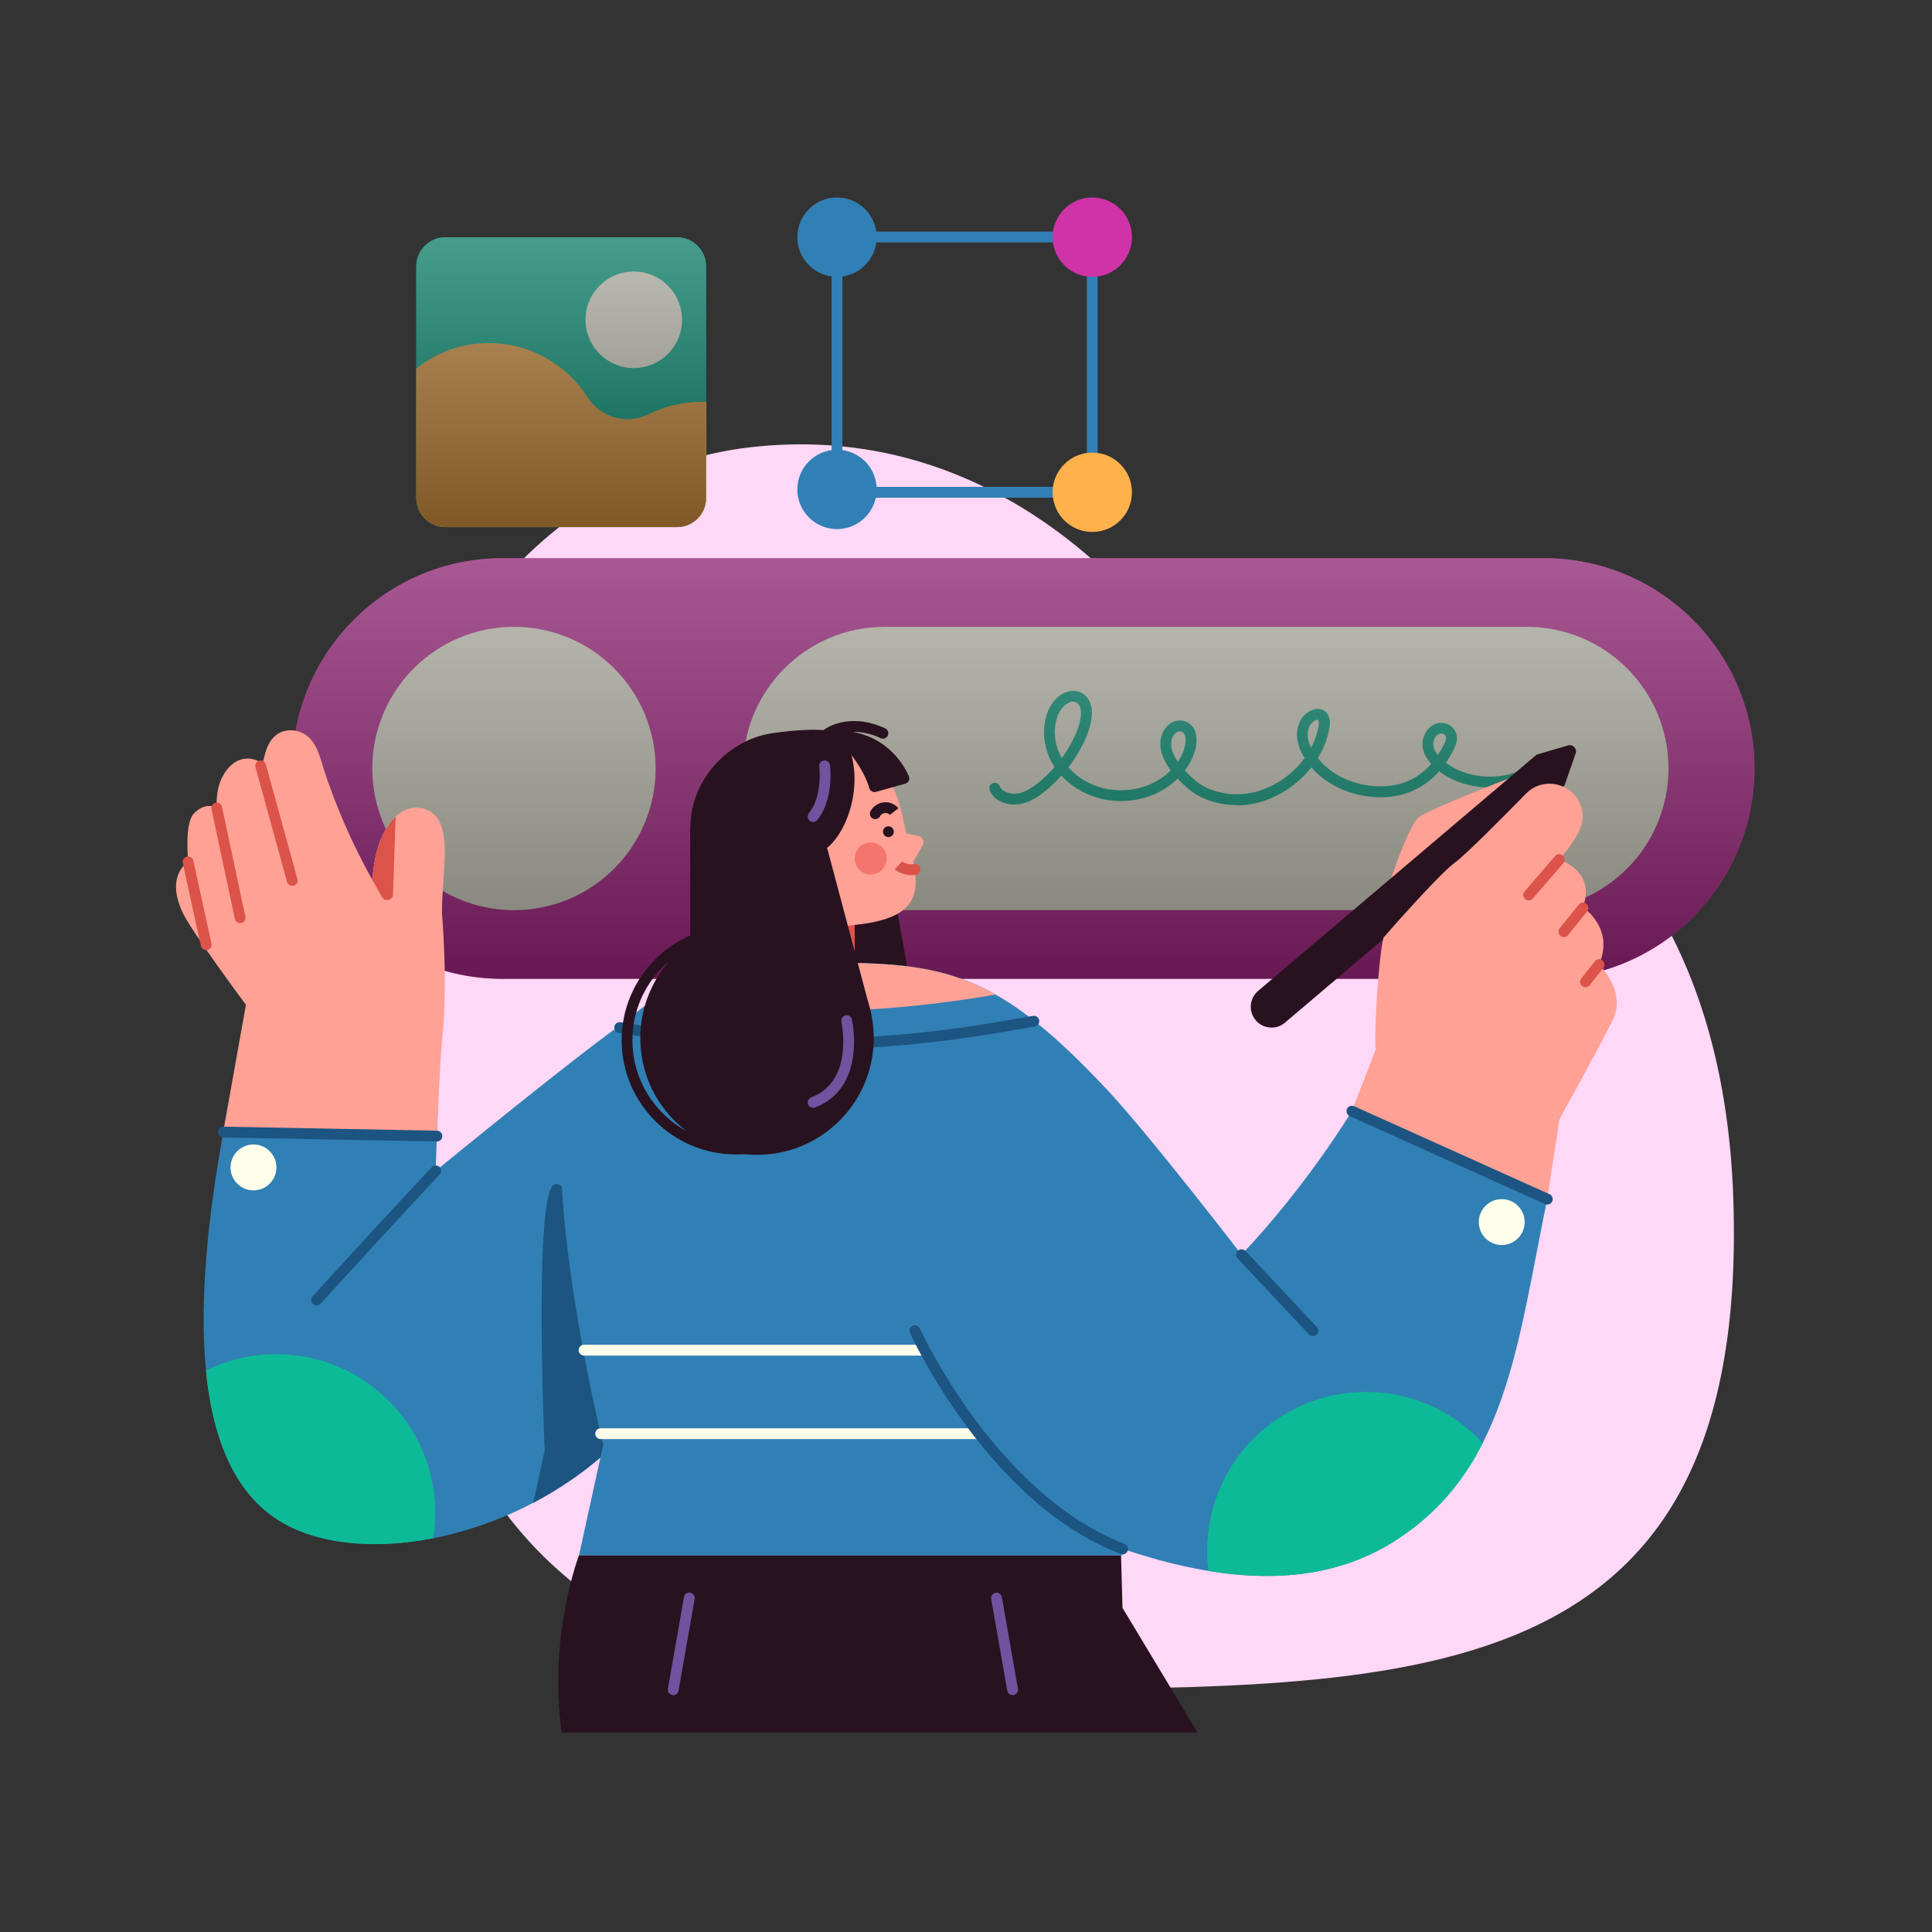 <svg width="450" height="450" viewBox="0 0 450 450" fill="none" xmlns="http://www.w3.org/2000/svg">
<rect x="0" y="0" width="450" height="450" fill="#333333" stroke="none"/>
<path d="M403.727 279.302C399.477 150.236 275.812 154.801 275.812 154.801C275.812 154.801 242.223 99.129 179.073 103.769C178.423 103.824 177.755 103.862 177.106 103.936C128.208 108.241 90.629 153.576 90.629 207.782V226.766C90.629 298.731 94.322 394.654 222.218 393.577C323.986 392.724 407.68 398.829 403.727 279.302Z" fill="#FFD7F7"/>
<path d="M359.674 227.99H117.038C89.981 227.99 68.047 206.056 68.047 178.999C68.047 151.943 89.981 130.008 117.038 130.008H359.674C386.73 130.008 408.665 151.943 408.665 178.999C408.665 206.056 386.73 227.99 359.674 227.99Z" fill="#D033A8"/>
<path d="M355.629 211.994H206.057C187.834 211.994 173.062 197.222 173.062 178.999C173.062 160.775 187.834 146.004 206.057 146.004H355.629C373.852 146.004 388.624 160.775 388.624 178.999C388.624 197.222 373.852 211.994 355.629 211.994Z" fill="#FFFEEB"/>
<path d="M152.707 178.999C152.707 197.222 137.935 211.994 119.712 211.994C101.488 211.994 86.717 197.222 86.717 178.999C86.717 160.775 101.488 146.004 119.712 146.004C137.935 146.004 152.707 160.775 152.707 178.999Z" fill="#FFFEEB"/>
<path d="M288.082 187.517C283.814 187.517 279.638 186.162 276.799 183.731C276.038 183.082 275.147 182.284 274.294 181.356C271.343 184.269 267.372 186.088 262.881 186.496C256.887 187.034 251.097 184.863 247.219 180.669C245.994 182.024 244.676 183.267 243.266 184.399C241.058 186.162 237.662 188.333 233.727 186.96C232.113 186.404 230.944 185.309 230.498 183.973C230.276 183.304 230.647 182.599 231.297 182.377C231.965 182.154 232.67 182.525 232.892 183.175C233.115 183.861 233.913 184.344 234.563 184.585C236.697 185.327 238.905 184.659 241.707 182.432C243.117 181.3 244.454 180.038 245.641 178.665C243.47 175.362 242.653 171.335 243.489 167.586C244.082 164.896 245.456 162.799 247.367 161.667C248.778 160.85 250.355 160.683 251.635 161.221C252.712 161.685 253.565 162.65 253.992 163.875C254.308 164.766 254.4 165.786 254.27 166.993C254.085 168.83 253.491 170.741 252.396 173.005C251.413 175.028 250.225 176.939 248.852 178.721C252.174 182.506 257.314 184.474 262.658 183.991C266.611 183.639 270.119 182.024 272.68 179.426C270.917 177.032 269.692 174.193 270.545 171.372C271.083 169.591 272.624 167.809 274.851 167.809C275.649 167.809 276.353 168.05 276.929 168.459C279.323 170.129 278.933 173.673 277.875 176.197C277.671 176.68 277.43 177.144 277.152 177.663C276.799 178.276 276.409 178.869 275.982 179.445C276.947 180.502 277.894 181.356 278.432 181.82C281.327 184.269 285.91 185.439 290.364 184.845C295.653 184.158 300.682 180.892 303.874 176.587C301.777 173.246 301.499 169.98 303.188 167.345C303.985 166.083 305.786 164.914 307.381 165.137C308.458 165.285 309.274 166.065 309.627 167.252C309.831 167.939 309.775 168.626 309.683 169.238C309.33 171.762 308.384 174.249 306.955 176.568C307.085 176.735 307.214 176.884 307.326 177.032C310.74 181.041 316.511 183.379 322.338 183.137C327.423 182.933 330.931 180.669 333.362 177.941C332.304 176.772 331.654 175.566 331.413 174.323C331.116 172.764 331.598 170.983 332.675 169.776C333.566 168.793 334.735 168.292 335.997 168.385C337.63 168.514 339.022 169.721 339.3 171.279C339.523 172.449 339.096 173.543 338.65 174.453C338.093 175.603 337.463 176.68 336.776 177.663C341.341 181.152 348.449 181.931 354.071 179.482C354.702 179.203 355.445 179.482 355.723 180.131C356.002 180.762 355.723 181.504 355.074 181.783C351.863 183.175 348.059 183.694 344.366 183.249C340.877 182.822 337.741 181.579 335.217 179.649C331.896 183.379 327.516 185.476 322.45 185.68C315.88 185.94 309.367 183.286 305.451 178.739C304.728 179.649 303.93 180.502 303.058 181.337C299.495 184.659 295.115 186.812 290.699 187.406C289.845 187.517 288.972 187.573 288.1 187.573L288.082 187.517ZM274.832 170.352C273.904 170.352 273.217 171.242 272.939 172.133C272.42 173.84 273.18 175.733 274.331 177.422C274.554 177.106 274.758 176.772 274.943 176.438C275.185 176.03 275.37 175.64 275.537 175.251C276.112 173.859 276.614 171.354 275.463 170.556C275.278 170.426 275.073 170.37 274.851 170.352H274.832ZM250.021 163.411C249.538 163.411 249.019 163.597 248.629 163.838C246.885 164.859 246.198 166.974 245.938 168.125C245.307 170.945 245.827 173.989 247.311 176.587C248.388 175.121 249.316 173.562 250.114 171.91C251.079 169.925 251.598 168.292 251.747 166.77C251.821 165.935 251.784 165.267 251.58 164.729C251.394 164.172 251.023 163.727 250.596 163.56C250.411 163.485 250.206 163.448 250.002 163.448L250.021 163.411ZM335.663 170.853C335.236 170.853 334.865 171.038 334.531 171.409C333.992 172.022 333.714 173.024 333.863 173.803C333.993 174.49 334.345 175.176 334.902 175.863C335.477 175.009 335.959 174.137 336.368 173.302C336.646 172.727 336.887 172.133 336.813 171.688C336.739 171.261 336.275 170.871 335.792 170.853C335.755 170.853 335.718 170.853 335.681 170.853H335.663ZM306.918 167.624C306.491 167.624 305.637 168.125 305.266 168.7C304.134 170.5 304.561 172.504 305.377 174.174C306.268 172.486 306.88 170.704 307.14 168.885C307.196 168.533 307.233 168.199 307.14 167.958C307.121 167.865 307.047 167.661 306.955 167.642C306.936 167.642 306.918 167.642 306.899 167.642L306.918 167.624Z" fill="#0DBA98"/>
<path style="mix-blend-mode:soft-light" opacity="0.5" d="M359.674 227.99H117.038C89.981 227.99 68.047 206.056 68.047 178.999C68.047 151.943 89.981 130.008 117.038 130.008H359.674C386.73 130.008 408.665 151.943 408.665 178.999C408.665 206.056 386.73 227.99 359.674 227.99Z" fill="url(#paint0_linear_35_23132)"/>
<path d="M146.04 237.694C135.834 244.579 101.466 272.73 101.466 272.73L102.004 257.736L54.98 248.977C42.231 307.414 45.497 342.914 65.799 354.661C84.43 365.443 120.858 358.688 144.333 335.343L136.892 312.165C136.892 312.165 148.36 261.039 146.04 237.694Z" fill="#3180B5"/>
<path d="M73.723 304.057C73.426 304.057 73.11 303.946 72.869 303.723C72.35 303.259 72.312 302.461 72.795 301.941C91.018 281.955 100.482 271.953 100.575 271.86C101.058 271.359 101.856 271.34 102.357 271.804C102.858 272.287 102.877 273.085 102.413 273.586C102.32 273.679 92.874 283.681 74.669 303.649C74.428 303.927 74.075 304.057 73.741 304.057H73.723Z" fill="#1C5482"/>
<path d="M102.947 212.623C102.91 204.866 104.562 197.146 102.725 192.173C101.018 187.57 95.413 186.717 91.887 190.447C88.213 194.344 87.192 199.67 86.691 204.866C83.852 199.781 81.31 194.548 79.102 189.166C77.821 186.067 76.652 182.913 75.594 179.721C74.666 176.956 74.073 173.578 71.734 171.574C70.176 170.238 67.986 169.755 66.019 170.331C63.718 171.017 62.493 173.022 61.843 175.211C61.584 176.121 61.342 177.048 61.138 177.976C60.451 177.327 59.523 176.9 58.503 176.751C56.127 176.38 54.068 177.605 52.695 179.498C50.746 182.189 50.394 185.009 50.449 188.164C50.449 188.164 48 186.568 45.197 189.445C43.156 191.542 43.694 198.167 43.787 200.653C41.263 202.657 39.63 206.406 42.581 212.641C44.696 217.114 57.278 234.038 57.278 234.038L51.989 263.637L101.741 264.583C101.741 264.583 102.539 246.063 102.966 242.203C104.413 228.823 102.929 212.604 102.929 212.604L102.947 212.623Z" fill="#FFA194"/>
<path d="M68.062 206.331C67.505 206.331 67.004 205.96 66.856 205.404L59.507 178.718C59.322 178.05 59.711 177.364 60.379 177.178C61.047 176.992 61.734 177.382 61.92 178.05L69.268 204.736C69.454 205.404 69.064 206.09 68.396 206.276C68.285 206.313 68.174 206.313 68.062 206.313V206.331Z" fill="#DB5349"/>
<path d="M55.927 215.017C55.352 215.017 54.832 214.609 54.702 214.015L49.265 188.48C49.117 187.793 49.562 187.125 50.23 186.995C50.917 186.847 51.585 187.292 51.715 187.96L57.152 213.495C57.3 214.182 56.855 214.85 56.187 214.98C56.094 214.998 56.001 214.998 55.927 214.998V215.017Z" fill="#DB5349"/>
<path d="M48.02 221.307C47.445 221.307 46.925 220.899 46.795 220.323L42.565 201.024C42.416 200.337 42.843 199.669 43.529 199.521C44.216 199.372 44.884 199.799 45.032 200.486L49.264 219.785C49.412 220.472 48.985 221.14 48.298 221.288C48.206 221.307 48.113 221.325 48.02 221.325V221.307Z" fill="#DB5349"/>
<path d="M91.538 208.318C91.482 209.71 89.645 210.155 88.959 208.93L86.713 204.866C87.214 199.67 88.235 194.344 91.909 190.447C91.983 190.355 92.076 190.28 92.15 190.206L91.538 208.318Z" fill="#DB5349"/>
<path d="M141.363 338.145L136.946 312.759C137.02 312.555 136.89 312.184 136.89 312.184C136.89 312.184 135.499 274.123 129.17 275.886C124.216 277.277 126.869 337.867 126.869 337.867L124.197 350.04C130.247 346.867 136.074 342.896 141.363 338.164V338.145Z" fill="#1C5482"/>
<path d="M175.6 194.105L176.342 241.63L214.347 242.261L206.887 200.433L190.575 193.288L175.6 194.105Z" fill="#28121F"/>
<path d="M130.841 403.523H278.928L261.447 374.5L261.113 362.233H134.868C134.868 362.233 127.63 381.18 130.841 403.505V403.523Z" fill="#28121F"/>
<path d="M208.26 188.111C207.258 174.861 202.656 167.42 179.775 170.797C168.882 172.412 159.659 183.026 160.921 194.847C162.201 206.854 172.965 215.557 184.971 214.295C191.411 213.609 196.903 210.194 200.41 205.332C208.761 203.458 208.91 196.666 208.26 188.13V188.111Z" fill="#28121F"/>
<path d="M173.617 186.533C173.654 186.366 173.691 186.199 173.728 186.051C176.66 172.894 188.036 166.937 199.597 173.859C206.779 178.146 209.042 185.216 210.174 189.874C210.527 191.34 211.084 194.105 211.084 194.105L213.979 194.736C214.925 194.94 215.408 196.016 214.925 196.851L212.773 200.655C214.35 208.895 212.958 213.998 199.04 215.446V228.992H180.167L180.298 206.779C174.805 202.14 171.891 194.94 173.598 186.533H173.617Z" fill="#FFA194"/>
<path d="M198.113 175.103C198.113 175.103 199.375 172.004 196.239 171.428C184.065 169.202 169.257 172.523 167.809 186.553C167.03 194.143 181.597 195.33 190.152 198.782C195.292 197.724 201.379 185.94 198.113 175.103Z" fill="#28121F"/>
<path d="M191.192 218.08C192.268 219.843 194.569 222.497 199.06 223.815V215.445L192.138 216.188C191.229 216.28 190.728 217.301 191.211 218.08H191.192Z" fill="#DB5349"/>
<path d="M203.865 190.803C203.679 190.803 203.512 190.766 203.345 190.691C202.714 190.395 202.435 189.652 202.732 189.021C203.048 188.316 204.069 187.091 205.795 186.887C207.52 186.683 208.801 187.648 209.265 188.242L207.279 189.801C207.279 189.801 206.815 189.3 206.091 189.374C205.33 189.467 205.033 190.061 205.015 190.061C204.811 190.524 204.347 190.784 203.865 190.784V190.803Z" fill="#28121F"/>
<path d="M314.872 258.815C314.872 258.815 304.48 276.11 289.17 292.237C289.17 292.237 267.588 264.141 257.548 253.471C250.794 246.289 244.967 240.852 239.548 236.732C222.531 223.835 209.281 223.946 182.652 224.373C170.292 224.577 156.652 227.936 146.038 237.697C144.85 238.792 143.7 239.961 142.586 241.223C134.217 250.724 130.153 263.788 130.932 277.131C132.491 304.058 140.508 336.477 140.508 336.477L134.867 362.253H261.446C261.446 362.253 261.446 361.715 261.446 360.75C283.659 368.266 306.038 370.548 324.224 359.303C350.928 342.787 353.341 313.41 360.374 279.302L314.872 258.815Z" fill="#3180B5"/>
<path d="M356.588 179.297C356.588 179.297 333.67 188.074 330.59 190.246C327.509 192.417 321.422 212.477 321.422 212.477L338.903 199.042L356.57 179.297H356.588Z" fill="#FFA194"/>
<path d="M299.285 238.199L364.402 182.954L367 175.494C367.39 174.38 366.351 173.304 365.237 173.619L357.907 175.772L293.031 230.813C290.953 232.576 290.749 235.731 292.586 237.753C294.33 239.683 297.318 239.887 299.303 238.199H299.285Z" fill="#28121F"/>
<path d="M368.672 190.118C368.505 183.27 360.192 179.985 355.404 184.885C349.67 190.73 341.356 199.118 338.851 200.937C334.935 203.813 322.261 218.362 322.261 218.362C321.129 222.482 319.997 240.593 320.424 244.49L314.875 258.817L360.377 279.304L363.198 260.747C363.198 260.747 374.982 239.424 376.002 236.752C378.396 230.387 372.439 224.671 372.439 224.671C376.151 216.154 368.672 211.292 368.672 211.292C371.883 202.867 363.142 200.213 363.142 200.213C363.142 200.213 368.728 194.256 368.654 190.229V190.099L368.672 190.118Z" fill="#FFA194"/>
<path d="M356.053 209.715C355.756 209.715 355.478 209.622 355.237 209.418C354.717 208.972 354.643 208.174 355.107 207.636L362.214 199.397C362.66 198.877 363.457 198.803 363.996 199.267C364.515 199.712 364.589 200.51 364.125 201.048L357.018 209.288C356.777 209.585 356.424 209.733 356.072 209.733L356.053 209.715Z" fill="#DB5349"/>
<path d="M212.289 203.829C209.895 203.829 208.466 202.549 208.41 202.493L210.099 200.638C210.099 200.638 211.157 201.528 212.919 201.269C213.606 201.176 214.237 201.64 214.348 202.326C214.441 203.013 213.978 203.644 213.291 203.755C212.938 203.811 212.604 203.829 212.289 203.829Z" fill="#DB5349"/>
<path d="M355.125 284.645C355.125 287.596 352.73 289.99 349.78 289.99C346.829 289.99 344.436 287.596 344.436 284.645C344.436 281.695 346.829 279.301 349.78 279.301C352.73 279.301 355.125 281.695 355.125 284.645Z" fill="#FFFEEB"/>
<path d="M156.801 394.84C155.892 394.691 155.446 394.042 155.558 393.355L159.306 371.996C159.418 371.309 160.086 370.845 160.773 370.975C161.459 371.086 161.923 371.754 161.793 372.441L158.045 393.8C157.933 394.413 157.413 394.84 156.801 394.84Z" fill="#70529E"/>
<path d="M235.857 394.84C235.264 394.84 234.726 394.413 234.614 393.8L230.866 372.441C230.736 371.754 231.199 371.105 231.886 370.975C232.572 370.845 233.222 371.309 233.352 371.996L237.101 393.355C237.212 394.042 236.766 394.691 236.08 394.821C236.006 394.821 235.932 394.84 235.857 394.84Z" fill="#70529E"/>
<path d="M64.386 271.917C64.386 274.867 61.992 277.261 59.041 277.261C56.091 277.261 53.697 274.867 53.697 271.917C53.697 268.966 56.091 266.572 59.041 266.572C61.992 266.572 64.386 268.966 64.386 271.917Z" fill="#FFFEEB"/>
<path d="M157.693 55.26H103.729C99.988 55.26 96.955 58.292 96.955 62.033V115.998C96.955 119.738 99.988 122.771 103.729 122.771H157.693C161.434 122.771 164.467 119.738 164.467 115.998V62.033C164.467 58.292 161.434 55.26 157.693 55.26Z" fill="#0DBA98"/>
<path d="M158.863 74.484C158.863 80.701 153.834 85.73 147.617 85.73C141.4 85.73 136.371 80.701 136.371 74.484C136.371 68.267 141.4 63.238 147.617 63.238C153.834 63.238 158.863 68.267 158.863 74.484Z" fill="#FFFEEB"/>
<path d="M164.484 93.618C164.28 93.618 164.076 93.618 163.89 93.6C159.325 93.507 155.001 94.546 151.197 96.439C146.131 98.963 139.933 97.367 136.889 92.579C132.046 84.952 123.51 79.886 113.804 79.904C107.458 79.923 101.612 82.15 96.973 85.824V115.998C96.973 119.747 100.016 122.772 103.746 122.772H157.711C161.459 122.772 164.484 119.728 164.484 115.998V93.618Z" fill="#FFB14C"/>
<g style="mix-blend-mode:soft-light" opacity="0.5">
<path d="M157.693 55.26H103.729C99.988 55.26 96.955 58.292 96.955 62.033V115.998C96.955 119.738 99.988 122.771 103.729 122.771H157.693C161.434 122.771 164.467 119.738 164.467 115.998V62.033C164.467 58.292 161.434 55.26 157.693 55.26Z" fill="url(#paint1_linear_35_23132)"/>
</g>
<path d="M254.415 115.924H194.957C194.27 115.924 193.695 115.367 193.695 114.662V55.204C193.695 54.518 194.252 53.942 194.957 53.942H254.415C255.101 53.942 255.676 54.499 255.676 55.204V114.662C255.676 115.348 255.12 115.924 254.415 115.924ZM196.219 113.4H253.153V56.466H196.219V113.4Z" fill="#3180B5"/>
<path d="M204.198 55.242C204.198 60.345 200.06 64.483 194.956 64.483C189.853 64.483 185.715 60.345 185.715 55.242C185.715 50.138 189.853 46 194.956 46C200.06 46 204.198 50.138 204.198 55.242Z" fill="#3180B5"/>
<path d="M263.657 55.242C263.657 60.345 259.519 64.483 254.415 64.483C249.312 64.483 245.174 60.345 245.174 55.242C245.174 50.138 249.312 46 254.415 46C259.519 46 263.657 50.138 263.657 55.242Z" fill="#D033A8"/>
<path d="M204.198 113.995C204.198 119.098 200.06 123.236 194.956 123.236C189.853 123.236 185.715 119.098 185.715 113.995C185.715 108.891 189.853 104.753 194.956 104.753C200.06 104.753 204.198 108.891 204.198 113.995Z" fill="#3180B5"/>
<path d="M263.657 114.662C263.657 119.765 259.519 123.903 254.415 123.903C249.312 123.903 245.174 119.765 245.174 114.662C245.174 109.558 249.312 105.42 254.415 105.42C259.519 105.42 263.657 109.558 263.657 114.662Z" fill="#FFB14C"/>
<path d="M187.108 244.488C174.434 244.488 162.223 243.542 150.81 241.686L144.13 240.591C143.443 240.48 142.979 239.83 143.091 239.143C143.202 238.457 143.852 237.993 144.538 238.104L151.219 239.199C162.501 241.036 174.582 241.964 187.108 241.964C202.103 241.964 217.542 240.609 232.963 237.937L240.591 236.62C241.277 236.508 241.927 236.954 242.038 237.64C242.149 238.327 241.704 238.976 241.017 239.088L233.39 240.405C217.821 243.096 202.251 244.469 187.108 244.469V244.488Z" fill="#1C5482"/>
<path d="M182.652 224.372C172.594 224.539 161.682 226.803 152.236 232.908C168.734 235.599 196.569 237.77 231.865 231.665C218.114 223.89 205.162 224.02 182.633 224.391L182.652 224.372Z" fill="#FFA194"/>
<path d="M203.512 241.798C203.512 256.811 191.338 268.984 176.325 268.984C161.312 268.984 149.139 256.811 149.139 241.798C149.139 226.785 161.312 214.611 176.325 214.611C191.338 214.611 203.512 226.785 203.512 241.798Z" fill="#28121F"/>
<path d="M171.406 268.89C156.727 268.89 144.795 256.958 144.795 242.279C144.795 227.6 156.727 215.668 171.406 215.668C186.085 215.668 198.017 227.6 198.017 242.279C198.017 256.958 186.085 268.89 171.406 268.89ZM171.406 218.173C158.119 218.173 147.3 228.992 147.3 242.279C147.3 255.566 158.119 266.385 171.406 266.385C184.693 266.385 195.512 255.566 195.512 242.279C195.512 228.992 184.693 218.173 171.406 218.173Z" fill="#28121F"/>
<path d="M160.754 192.916V236.489L202.823 235.691L192.691 197.63L173.206 189.539L160.754 192.916Z" fill="#28121F"/>
<path d="M305.8 311.201C305.466 311.201 305.132 311.071 304.891 310.811L288.264 293.108C287.781 292.607 287.818 291.809 288.319 291.326C288.82 290.844 289.618 290.881 290.101 291.382L306.728 309.085C307.211 309.586 307.173 310.384 306.672 310.867C306.431 311.09 306.116 311.201 305.819 311.201H305.8Z" fill="#1C5482"/>
<path d="M101.373 352.417C101.373 331.986 84.801 315.414 64.37 315.414C58.487 315.414 52.92 316.787 47.965 319.237C49.709 336.94 55.61 348.78 65.779 354.663C74.594 359.766 87.38 360.935 100.89 358.281C101.187 356.37 101.354 354.403 101.354 352.399L101.373 352.417Z" fill="#0DBA98"/>
<path d="M345.364 336.124C338.609 328.794 328.922 324.21 318.177 324.21C297.745 324.21 281.174 340.782 281.174 361.213C281.174 362.809 281.267 364.368 281.471 365.908C296.781 368.432 311.533 367.17 324.245 359.32C334.118 353.215 340.669 345.347 345.364 336.142V336.124Z" fill="#0DBA98"/>
<path d="M208.188 193.715C208.188 194.42 207.631 194.977 206.926 194.977C206.221 194.977 205.664 194.42 205.664 193.715C205.664 193.01 206.239 192.453 206.926 192.453C207.612 192.453 208.188 193.01 208.188 193.715Z" fill="#28121F"/>
<path d="M204.051 184.437L210.862 182.526C211.623 182.321 212.012 181.486 211.678 180.763C210.212 177.478 205.369 169.517 193.27 170.148C193.27 170.148 200.637 177.033 202.455 183.528C202.641 184.214 203.346 184.622 204.032 184.437H204.051Z" fill="#28121F"/>
<path d="M192.749 172.19C192.359 172.19 191.988 172.023 191.746 171.689C191.32 171.132 191.431 170.353 191.987 169.926C192.21 169.759 197.685 165.732 206.184 169.647C206.815 169.944 207.093 170.687 206.797 171.318C206.5 171.949 205.757 172.227 205.126 171.93C197.982 168.627 193.546 171.893 193.509 171.93C193.287 172.097 193.008 172.19 192.749 172.19Z" fill="#28121F"/>
<path d="M189.39 258.035C188.889 258.035 188.407 257.719 188.221 257.218C187.98 256.568 188.296 255.845 188.945 255.604C193.083 254.026 195.533 250.649 196.219 245.564C196.757 241.593 195.978 238.03 195.978 237.993C195.83 237.306 196.257 236.638 196.925 236.489C197.593 236.341 198.28 236.768 198.428 237.436C198.465 237.603 199.3 241.407 198.725 245.824C197.927 251.855 194.865 256.049 189.854 257.96C189.706 258.016 189.557 258.035 189.409 258.035H189.39Z" fill="#70529E"/>
<path d="M189.389 191.469C189.11 191.469 188.832 191.376 188.609 191.19C188.071 190.763 187.978 189.965 188.405 189.427C191.652 185.363 190.836 178.608 190.818 178.534C190.725 177.847 191.207 177.217 191.913 177.124C192.599 177.031 193.23 177.513 193.323 178.2C193.36 178.516 194.306 186.087 190.372 190.986C190.131 191.302 189.76 191.45 189.389 191.45V191.469Z" fill="#70529E"/>
<path d="M228.043 335.196H139.915C139.228 335.196 138.652 334.639 138.652 333.934C138.652 333.229 139.209 332.672 139.915 332.672H228.043C228.73 332.672 229.305 333.229 229.305 333.934C229.305 334.639 228.748 335.196 228.043 335.196Z" fill="#FFFEEB"/>
<path d="M215.388 315.748H136.037C135.351 315.748 134.775 315.192 134.775 314.486C134.775 313.781 135.332 313.225 136.037 313.225H215.388C216.075 313.225 216.65 313.781 216.65 314.486C216.65 315.192 216.093 315.748 215.388 315.748Z" fill="#FFFEEB"/>
<path d="M261.468 362.011C261.32 362.011 261.172 361.992 261.023 361.936C253.897 359.227 246.883 354.829 240.165 348.854C234.82 344.103 229.643 338.332 224.799 331.744C216.541 320.517 211.995 310.57 211.957 310.477C211.679 309.846 211.958 309.104 212.589 308.807C213.219 308.529 213.962 308.807 214.258 309.438C214.296 309.531 218.768 319.273 226.878 330.296C234.319 340.41 246.437 353.697 261.932 359.598C262.582 359.839 262.916 360.582 262.656 361.231C262.47 361.732 261.988 362.048 261.487 362.048L261.468 362.011Z" fill="#1C5482"/>
<path d="M206.482 200.655C206.092 202.678 204.144 204.014 202.121 203.624C200.098 203.235 198.762 201.286 199.152 199.263C199.541 197.241 201.49 195.904 203.513 196.294C205.535 196.684 206.871 198.632 206.482 200.655Z" fill="#F4756E"/>
<path d="M364.254 218.266C363.976 218.266 363.698 218.174 363.475 217.988C362.937 217.561 362.844 216.763 363.289 216.225L367.725 210.695C368.151 210.157 368.949 210.064 369.487 210.491C370.026 210.918 370.118 211.716 369.691 212.254L365.256 217.784C365.015 218.099 364.644 218.248 364.273 218.248L364.254 218.266Z" fill="#DB5349"/>
<path d="M369.301 229.939C369.022 229.939 368.763 229.846 368.521 229.661C367.983 229.234 367.872 228.436 368.317 227.898L371.472 223.889C371.899 223.351 372.697 223.24 373.235 223.685C373.773 224.112 373.884 224.91 373.439 225.448L370.284 229.457C370.043 229.772 369.672 229.939 369.301 229.939Z" fill="#DB5349"/>
<path d="M101.762 265.884L51.991 264.938C51.305 264.938 50.748 264.344 50.748 263.657C50.748 262.971 51.323 262.414 52.01 262.414C52.028 262.414 101.781 263.361 101.781 263.361C102.467 263.361 103.024 263.954 103.024 264.641C103.024 265.328 102.449 265.884 101.762 265.884Z" fill="#1C5482"/>
<path d="M360.393 280.564C360.226 280.564 360.041 280.527 359.874 280.453L314.372 259.966C313.741 259.687 313.462 258.926 313.741 258.295C314.019 257.664 314.761 257.386 315.411 257.664L360.913 278.152C361.544 278.43 361.822 279.191 361.544 279.822C361.34 280.286 360.876 280.564 360.393 280.564Z" fill="#1C5482"/>
<defs>
<linearGradient id="paint0_linear_35_23132" x1="238.365" y1="130.008" x2="238.365" y2="227.99" gradientUnits="userSpaceOnUse">
<stop stop-color="#808080"/>
<stop offset="1"/>
</linearGradient>
<linearGradient id="paint1_linear_35_23132" x1="130.729" y1="55.26" x2="130.729" y2="122.771" gradientUnits="userSpaceOnUse">
<stop stop-color="#808080"/>
<stop offset="1"/>
</linearGradient>
</defs>
</svg>
